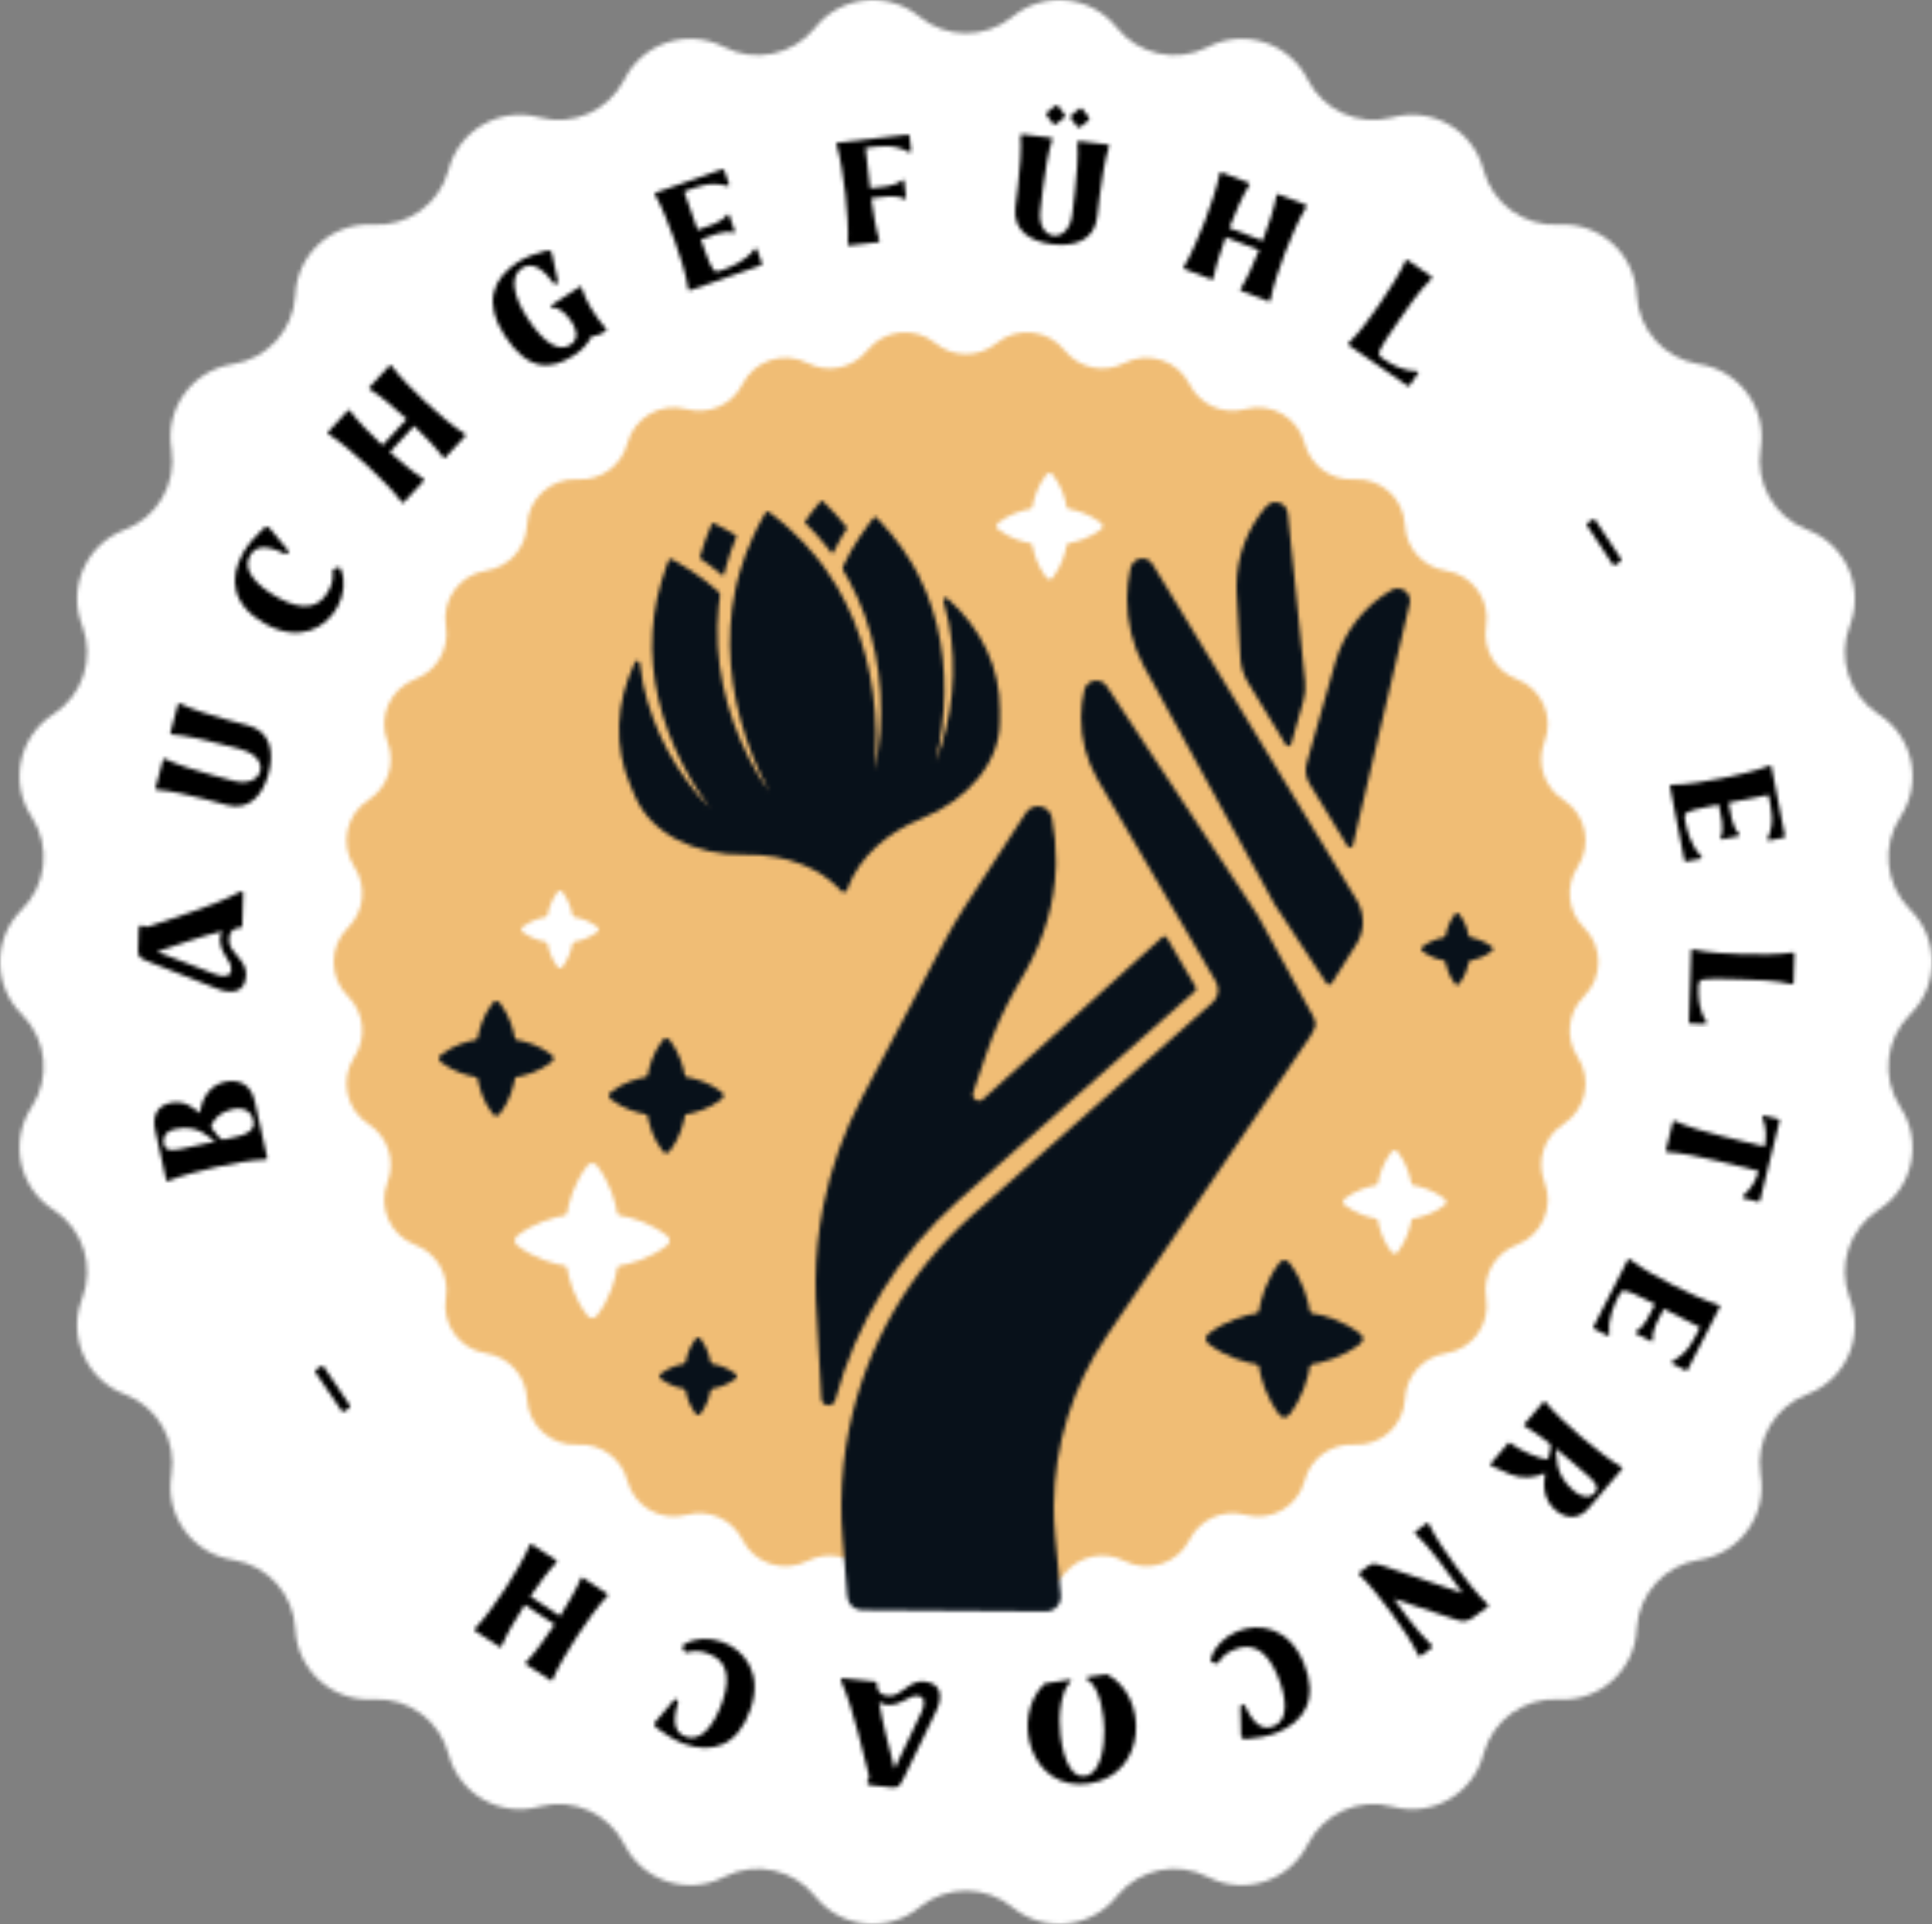 <?xml version="1.0" encoding="UTF-8"?>
<svg width="500px" height="498px" viewBox="0 0 500 498" version="1.1" xmlns="http://www.w3.org/2000/svg" xmlns:xlink="http://www.w3.org/1999/xlink">
    <rect x="0" y="0" width="500" height="498" fill="#808080" stroke="none"/>
    <title>Bauchgefuehl-Ausbildung-Logo</title>
    <defs>
        <path d="M288.814,6.899 L289.014,7.145 C294.627,14.148 304.344,16.28 312.356,12.305 L312.625,12.169 C321.955,7.357 333.392,10.999 338.248,20.268 L338.393,20.55 C342.43,28.57 351.495,32.678 360.159,30.454 L360.445,30.378 C370.569,27.614 381,33.556 383.825,43.633 L383.909,43.94 C386.216,52.72 394.382,58.659 403.437,58.143 C413.914,57.546 422.883,65.53 423.553,75.974 L423.571,76.291 C424.001,85.264 430.616,92.709 439.438,94.203 L439.723,94.249 C450.096,95.846 457.211,105.522 455.697,115.877 L455.648,116.191 C454.205,125.056 459.128,133.715 467.445,137.013 L467.718,137.118 C477.532,140.838 482.481,151.784 478.85,161.598 L478.737,161.895 C475.485,170.264 478.5,179.756 485.947,184.714 L486.197,184.877 C495.024,190.559 497.592,202.295 492.002,211.14 L491.83,211.407 C486.912,218.913 487.887,228.82 494.135,235.22 L494.353,235.439 C501.807,242.834 501.882,254.848 494.576,262.336 L494.353,262.561 C487.984,268.879 486.88,278.773 491.662,286.333 L491.83,286.593 C497.585,295.377 495.163,307.145 486.462,312.948 L486.197,313.123 C478.652,317.979 475.518,327.432 478.631,335.824 L478.737,336.104 C482.542,345.895 477.729,356.901 468.014,360.767 L467.718,360.882 C459.327,364.063 454.298,372.659 455.604,381.52 L455.648,381.809 C457.337,392.177 450.343,401.941 440.037,403.7 L439.723,403.75 C430.854,405.116 424.149,412.48 423.587,421.419 L423.571,421.708 C423.07,432.202 414.2,440.296 403.754,439.872 L403.437,439.857 C394.478,439.346 386.39,445.154 383.984,453.78 L383.909,454.06 C381.238,464.22 370.882,470.292 360.752,467.703 L360.445,467.622 C351.79,465.258 342.674,469.253 338.528,477.187 L338.393,477.45 C333.671,486.832 322.28,490.615 312.909,485.974 L312.625,485.831 C304.652,481.718 294.91,483.727 289.205,490.621 L289.014,490.855 C282.447,499.049 270.519,500.379 262.317,493.889 L262.069,493.69 C255.129,488.011 245.187,487.945 238.177,493.492 L237.931,493.69 C229.805,500.338 217.861,499.157 211.186,491.101 L210.986,490.855 C205.373,483.852 195.656,481.719 187.644,485.694 L187.375,485.831 C178.045,490.642 166.608,487.001 161.752,477.732 L161.607,477.45 C157.57,469.43 148.505,465.322 139.841,467.546 L139.555,467.622 C129.431,470.386 118.999,464.443 116.175,454.366 L116.091,454.06 C113.808,445.373 105.791,439.467 96.852,439.843 L96.563,439.857 C86.085,440.454 77.117,432.47 76.447,422.025 L76.429,421.708 C75.999,412.736 69.384,405.29 60.562,403.797 L60.277,403.75 C49.904,402.154 42.789,392.478 44.303,382.123 L44.352,381.809 C45.795,372.943 40.872,364.285 32.555,360.987 L32.282,360.882 C22.468,357.161 17.519,346.216 21.15,336.401 L21.263,336.104 C24.515,327.735 21.5,318.244 14.053,313.286 L13.803,313.123 C4.976,307.44 2.408,295.704 7.998,286.86 L8.17,286.593 C13.087,279.087 12.113,269.18 5.865,262.78 L5.647,262.561 C-1.807,255.166 -1.882,243.151 5.424,235.664 L5.647,235.439 C12.016,229.121 13.119,219.227 8.338,211.667 L8.17,211.407 C2.415,202.622 4.837,190.854 13.538,185.052 L13.803,184.877 C21.348,180.021 24.482,170.568 21.369,162.175 L21.263,161.895 C17.458,152.105 22.271,141.099 31.986,137.233 L32.282,137.118 C40.673,133.937 45.702,125.34 44.396,116.48 L44.352,116.191 C42.663,105.823 49.657,96.059 59.963,94.3 L60.277,94.249 C69.146,92.884 75.851,85.52 76.413,76.58 L76.429,76.291 C76.93,65.798 85.799,57.703 96.246,58.128 L96.563,58.143 C105.522,58.654 113.61,52.846 116.016,44.219 L116.091,43.94 C118.762,33.779 129.118,27.708 139.248,30.297 L139.555,30.378 C148.21,32.742 157.326,28.747 161.472,20.813 L161.607,20.55 C166.329,11.168 177.72,7.384 187.091,12.025 L187.375,12.169 C195.348,16.281 205.09,14.273 210.795,7.379 L210.986,7.145 C217.553,-1.049 229.481,-2.379 237.683,4.111 L237.931,4.31 C244.871,9.988 254.813,10.054 261.823,4.508 L262.069,4.31 C270.195,-2.338 282.139,-1.157 288.814,6.899 L288.814,6.899 Z" id="path-1"></path>
        <path d="M171.536,2.821 L171.536,2.821 C176.909,-1.575 184.831,-0.741 189.173,4.677 L189.173,4.677 C192.888,9.312 199.35,10.688 204.628,7.965 L204.628,7.965 C210.796,4.784 218.372,7.248 221.493,13.451 L221.493,13.451 C224.165,18.759 230.2,21.449 235.928,19.884 C242.621,18.056 249.52,22.043 251.285,28.761 L251.285,28.761 C252.796,34.508 258.141,38.396 264.068,38.057 L264.068,38.057 C270.995,37.663 276.915,42.999 277.246,49.937 L277.246,49.937 C277.531,55.872 281.951,60.787 287.819,61.691 L287.819,61.691 C294.677,62.746 299.359,69.198 298.243,76.053 L298.243,76.053 C297.287,81.918 300.59,87.646 306.143,89.75 L306.143,89.75 C312.632,92.211 315.872,99.495 313.356,105.969 C311.203,111.507 313.245,117.797 318.238,121.011 L318.238,121.011 C324.074,124.767 325.73,132.567 321.925,138.375 L321.925,138.375 C318.669,143.345 319.36,149.922 323.577,154.106 L323.577,154.106 C328.505,158.995 328.505,166.969 323.577,171.858 L323.577,171.858 C319.36,176.042 318.669,182.619 321.925,187.589 L321.925,187.589 C325.73,193.397 324.074,201.197 318.238,204.953 L318.238,204.953 C313.245,208.168 311.203,214.457 313.356,219.995 L313.356,219.995 C315.872,226.469 312.632,233.753 306.143,236.214 L306.143,236.214 C300.59,238.318 297.287,244.046 298.243,249.911 L298.243,249.911 C299.359,256.766 294.677,263.218 287.819,264.273 L287.819,264.273 C281.951,265.177 277.531,270.092 277.246,276.027 L277.246,276.027 C276.915,282.965 270.995,288.301 264.068,287.907 L264.068,287.907 C258.141,287.568 252.796,291.456 251.285,297.203 L251.285,297.203 C249.52,303.921 242.621,307.908 235.928,306.08 C230.2,304.515 224.165,307.205 221.493,312.513 L221.493,312.513 C218.372,318.716 210.796,321.18 204.628,317.999 L204.628,317.999 C199.35,315.276 192.888,316.652 189.173,321.287 L189.173,321.287 C184.831,326.705 176.909,327.539 171.536,323.143 L171.536,323.143 C166.94,319.382 160.333,319.382 155.737,323.143 L155.737,323.143 C150.364,327.539 142.442,326.705 138.1,321.287 L138.1,321.287 C134.384,316.652 127.922,315.276 122.646,317.999 L122.646,317.999 C116.477,321.18 108.901,318.716 105.779,312.513 L105.779,312.513 C103.108,307.205 97.073,304.515 91.345,306.08 L91.345,306.08 C84.651,307.908 77.753,303.921 75.988,297.203 L75.987,297.203 C74.477,291.456 69.132,287.568 63.205,287.907 L63.205,287.907 C56.278,288.301 50.358,282.965 50.026,276.027 L50.026,276.027 C49.743,270.092 45.322,265.177 39.454,264.273 L39.454,264.273 C32.596,263.218 27.914,256.766 29.03,249.911 L29.03,249.911 C29.986,244.046 26.682,238.318 21.131,236.214 L21.131,236.214 C14.642,233.753 11.402,226.469 13.918,219.995 L13.918,219.995 C16.07,214.457 14.028,208.168 9.035,204.953 L9.035,204.953 C3.199,201.197 1.543,193.397 5.348,187.589 L5.348,187.589 C8.604,182.619 7.913,176.042 3.697,171.858 L3.697,171.858 C-1.232,166.969 -1.232,158.995 3.697,154.106 L3.697,154.106 C7.913,149.922 8.604,143.345 5.348,138.375 L5.348,138.375 C1.543,132.567 3.199,124.767 9.035,121.011 L9.035,121.011 C14.028,117.797 16.07,111.507 13.918,105.969 L13.918,105.969 C11.402,99.495 14.642,92.211 21.131,89.75 L21.131,89.75 C26.682,87.646 29.986,81.918 29.03,76.053 L29.03,76.053 C27.914,69.198 32.596,62.746 39.454,61.691 L39.454,61.691 C45.322,60.787 49.743,55.872 50.026,49.937 L50.026,49.937 C50.358,42.999 56.278,37.663 63.205,38.057 L63.205,38.057 C69.132,38.396 74.477,34.508 75.987,28.761 L75.988,28.761 C77.753,22.043 84.651,18.056 91.345,19.884 L91.345,19.884 C97.073,21.449 103.108,18.759 105.779,13.451 L105.779,13.451 C108.901,7.248 116.477,4.784 122.646,7.965 L122.646,7.965 C127.922,10.688 134.384,9.312 138.1,4.677 C142.442,-0.741 150.364,-1.575 155.737,2.821 L155.737,2.821 C160.333,6.582 166.94,6.582 171.536,2.821 L171.536,2.821 Z" id="path-3"></path>
        <path d="M3.856,0.334 C3.519,-0.111 2.977,-0.111 2.64,0.334 C-0.462,4.432 0.028,9.292 0.028,9.292 C0.028,9.292 -0.462,14.153 2.64,18.251 C2.977,18.696 3.519,18.696 3.856,18.251 C6.958,14.153 6.468,9.292 6.468,9.292 C6.468,9.292 6.958,4.432 3.856,0.334 L3.856,0.334 Z" id="path-5"></path>
        <path d="M18.232,3.86 C18.676,3.522 18.676,2.98 18.232,2.643 C14.138,-0.463 9.283,0.028 9.283,0.028 C9.283,0.028 4.428,-0.463 0.334,2.643 C-0.111,2.98 -0.111,3.522 0.334,3.86 C4.428,6.965 9.283,6.474 9.283,6.474 C9.283,6.474 14.138,6.965 18.232,3.86 L18.232,3.86 Z" id="path-7"></path>
        <path d="M6.158,0.533 C5.62,-0.178 4.755,-0.178 4.217,0.533 C-0.738,7.078 0.045,14.842 0.045,14.842 C0.045,14.842 -0.738,22.604 4.217,29.15 C4.755,29.861 5.62,29.861 6.158,29.15 C11.114,22.604 10.331,14.842 10.331,14.842 C10.331,14.842 11.114,7.078 6.158,0.533 L6.158,0.533 Z" id="path-9"></path>
        <path d="M29.12,6.165 C29.83,5.626 29.83,4.76 29.12,4.222 C22.581,-0.739 14.826,0.045 14.826,0.045 C14.826,0.045 7.072,-0.739 0.533,4.222 C-0.178,4.76 -0.178,5.626 0.533,6.165 C7.072,11.125 14.826,10.342 14.826,10.342 C14.826,10.342 22.581,11.125 29.12,6.165 L29.12,6.165 Z" id="path-11"></path>
        <path d="M6.158,0.533 C5.62,-0.178 4.755,-0.178 4.217,0.533 C-0.738,7.078 0.045,14.842 0.045,14.842 C0.045,14.842 -0.738,22.604 4.217,29.15 C4.755,29.861 5.62,29.861 6.158,29.15 C11.114,22.604 10.331,14.842 10.331,14.842 C10.331,14.842 11.114,7.078 6.158,0.533 L6.158,0.533 Z" id="path-13"></path>
        <path d="M29.12,6.165 C29.83,5.626 29.83,4.76 29.12,4.222 C22.581,-0.739 14.826,0.045 14.826,0.045 C14.826,0.045 7.072,-0.739 0.533,4.222 C-0.178,4.76 -0.178,5.626 0.533,6.165 C7.072,11.125 14.826,10.342 14.826,10.342 C14.826,10.342 22.581,11.125 29.12,6.165 L29.12,6.165 Z" id="path-15"></path>
        <path d="M8.32,0.72 C7.593,-0.24 6.425,-0.24 5.698,0.72 C-0.997,9.563 0.061,20.051 0.061,20.051 C0.061,20.051 -0.997,30.539 5.698,39.381 C6.425,40.342 7.593,40.342 8.32,39.381 C15.015,30.539 13.957,20.051 13.957,20.051 C13.957,20.051 15.015,9.563 8.32,0.72 L8.32,0.72 Z" id="path-17"></path>
        <path d="M39.34,8.329 C40.299,7.601 40.299,6.431 39.34,5.704 C30.506,-0.998 20.029,0.061 20.029,0.061 C20.029,0.061 9.553,-0.998 0.72,5.704 C-0.24,6.431 -0.24,7.601 0.72,8.329 C9.553,15.031 20.029,13.971 20.029,13.971 C20.029,13.971 30.506,15.031 39.34,8.329 L39.34,8.329 Z" id="path-19"></path>
        <path d="M4.16,0.36 C3.797,-0.12 3.212,-0.12 2.849,0.36 C-0.498,4.782 0.03,10.025 0.03,10.025 C0.03,10.025 -0.498,15.269 2.849,19.691 C3.212,20.171 3.797,20.171 4.16,19.691 C7.507,15.269 6.979,10.025 6.979,10.025 C6.979,10.025 7.507,4.782 4.16,0.36 L4.16,0.36 Z" id="path-21"></path>
        <path d="M19.67,4.165 C20.149,3.801 20.149,3.216 19.67,2.852 C15.253,-0.499 10.015,0.031 10.015,0.031 C10.015,0.031 4.777,-0.499 0.36,2.852 C-0.12,3.216 -0.12,3.801 0.36,4.165 C4.777,7.516 10.015,6.986 10.015,6.986 C10.015,6.986 15.253,7.516 19.67,4.165 L19.67,4.165 Z" id="path-23"></path>
        <path d="M4.16,0.36 C3.797,-0.12 3.212,-0.12 2.849,0.36 C-0.498,4.782 0.03,10.025 0.03,10.025 C0.03,10.025 -0.498,15.269 2.849,19.691 C3.212,20.171 3.797,20.171 4.16,19.691 C7.507,15.269 6.979,10.025 6.979,10.025 C6.979,10.025 7.507,4.782 4.16,0.36 L4.16,0.36 Z" id="path-25"></path>
        <path d="M19.67,4.165 C20.149,3.801 20.149,3.216 19.67,2.852 C15.253,-0.499 10.015,0.031 10.015,0.031 C10.015,0.031 4.777,-0.499 0.36,2.852 C-0.12,3.216 -0.12,3.801 0.36,4.165 C4.777,7.515 10.015,6.986 10.015,6.986 C10.015,6.986 15.253,7.515 19.67,4.165 L19.67,4.165 Z" id="path-27"></path>
        <path d="M5.783,0.731 C6.521,-0.244 7.707,-0.244 8.445,0.731 C15.239,9.706 14.165,20.351 14.165,20.351 C14.165,20.351 15.239,30.995 8.445,39.97 C7.707,40.945 6.521,40.945 5.783,39.97 C-1.012,30.995 0.062,20.351 0.062,20.351 C0.062,20.351 -1.012,9.706 5.783,0.731 L5.783,0.731 Z" id="path-29"></path>
        <path d="M0.73,8.453 C-0.243,7.714 -0.243,6.527 0.73,5.788 C9.696,-1.013 20.329,0.062 20.329,0.062 C20.329,0.062 30.962,-1.013 39.927,5.788 C40.901,6.527 40.901,7.714 39.927,8.453 C30.962,15.255 20.329,14.18 20.329,14.18 C20.329,14.18 9.696,15.255 0.73,8.453 L0.73,8.453 Z" id="path-31"></path>
        <path d="M3.906,0.494 C4.404,-0.165 5.206,-0.165 5.703,0.494 C10.294,6.556 9.568,13.747 9.568,13.747 C9.568,13.747 10.294,20.937 5.703,26.999 C5.206,27.658 4.404,27.658 3.906,26.999 C-0.684,20.937 0.042,13.747 0.042,13.747 C0.042,13.747 -0.684,6.556 3.906,0.494 L3.906,0.494 Z" id="path-33"></path>
        <path d="M0.493,5.71 C-0.164,5.211 -0.164,4.409 0.493,3.911 C6.549,-0.684 13.732,0.042 13.732,0.042 C13.732,0.042 20.915,-0.684 26.971,3.911 C27.629,4.409 27.629,5.211 26.971,5.71 C20.915,10.305 13.732,9.578 13.732,9.578 C13.732,9.578 6.549,10.305 0.493,5.71 L0.493,5.71 Z" id="path-35"></path>
        <path d="M5.546,0.48 C5.061,-0.16 4.282,-0.16 3.798,0.48 C-0.664,6.374 0.041,13.365 0.041,13.365 C0.041,13.365 -0.664,20.356 3.798,26.25 C4.282,26.89 5.061,26.89 5.546,26.25 C10.008,20.356 9.303,13.365 9.303,13.365 C9.303,13.365 10.008,6.374 5.546,0.48 L5.546,0.48 Z" id="path-37"></path>
        <path d="M26.222,5.552 C26.861,5.067 26.861,4.287 26.222,3.802 C20.334,-0.665 13.351,0.041 13.351,0.041 C13.351,0.041 6.367,-0.665 0.48,3.802 C-0.16,4.287 -0.16,5.067 0.48,5.552 C6.367,10.019 13.351,9.312 13.351,9.312 C13.351,9.312 20.334,10.019 26.222,5.552 L26.222,5.552 Z" id="path-39"></path>
        <path d="M51.612,109.985 C51.931,110.475 52.647,110.466 52.958,109.972 L56.846,103.805 L59.436,99.707 C60.488,98.036 61.022,96.091 61.036,94.154 C61.046,92.653 60.744,91.161 60.14,89.781 C59.956,89.363 59.75,88.955 59.514,88.568 L56.612,83.796 L56.324,83.315 L50.335,73.467 L43.749,62.636 L40.064,56.566 L30.145,40.241 L24.392,30.79 L6.63,1.562 C5.859,0.285 4.416,-0.288 3.07,0.141 C1.964,0.497 1.114,1.46 0.845,2.677 C0.297,5.196 0.019,7.757 0.001,10.31 C-0.042,16.447 1.425,22.522 4.322,27.888 L26.513,68.319 L32.32,78.905 L33.245,80.579 L36.811,87.075 L38.157,89.533 L38.178,89.564 L42.051,95.427 L44.924,99.803 C44.924,99.803 49.791,107.191 51.612,109.985 L51.612,109.985 Z" id="path-41"></path>
        <path d="M5.339,240.617 L52.964,240.952 C55.227,240.968 57.008,239.022 56.795,236.767 L55.362,221.567 C55.109,218.897 54.993,216.228 55.012,213.561 C55.121,197.963 59.84,182.678 68.674,169.683 L121.474,91.944 C121.916,91.29 122.268,90.599 122.528,89.883 C122.845,89.011 122.714,88.038 122.268,87.225 L121.106,85.105 L120.448,83.903 L118.557,80.451 L113.418,71.099 L110.92,66.538 L108.752,62.594 L107.683,60.649 L107.662,60.617 L106.972,59.581 L106.972,59.57 L105.036,56.618 L101.277,50.912 L68.668,1.437 C67.895,0.264 66.452,-0.267 65.107,0.13 C64.011,0.456 63.162,1.346 62.894,2.469 C62.347,4.789 62.07,7.153 62.054,9.508 C62.014,15.156 63.484,20.762 66.385,25.71 L85.053,57.624 L87.738,62.207 L96.893,77.86 C97.304,78.571 97.507,79.344 97.501,80.115 C97.493,81.334 96.974,82.539 96.011,83.387 L33.961,138.314 C17.443,152.932 6.387,172.382 2.055,193.505 C1.43,196.543 0.951,199.614 0.606,202.716 C0.228,206.132 0.027,209.579 0.003,213.039 C-0.018,215.978 0.086,218.937 0.326,221.888 L1.556,237.101 C1.716,239.077 3.358,240.603 5.339,240.617 L5.339,240.617 Z" id="path-43"></path>
        <path d="M14.15,62.599 L17.302,51.48 C17.765,49.844 17.914,48.135 17.741,46.444 L13.279,2.871 C13.118,1.224 11.697,-0.071 9.962,0.003 C9.04,0.042 8.185,0.52 7.587,1.223 C5.181,4.053 3.299,7.247 2.024,10.66 C0.719,14.121 0.027,17.804 0.001,21.555 C-0.004,22.149 0.013,22.733 0.04,23.327 L1.008,40.409 C1.133,42.608 1.796,44.743 2.939,46.626 L12.757,62.788 C13.105,63.361 13.967,63.244 14.15,62.599 L14.15,62.599 Z" id="path-45"></path>
        <path d="M10.806,66.708 C11.162,67.295 12.05,67.154 12.207,66.486 L26.897,3.925 C26.951,3.697 26.983,3.457 26.986,3.217 C26.994,2.092 26.397,1.025 25.402,0.434 C24.407,-0.146 23.178,-0.143 22.185,0.433 C18.674,2.461 15.615,5.138 13.158,8.279 C10.7,11.429 8.843,15.032 7.702,18.931 L5.375,27.137 L1.532,40.687 L0.257,45.184 C-0.257,46.998 0.007,48.945 0.986,50.556 L2.857,53.638 L9.155,63.989 L10.806,66.708 Z" id="path-47"></path>
        <path d="M1.503,153.341 C1.619,155.432 4.564,155.727 5.108,153.705 C10.452,133.848 21.515,115.75 37.176,101.892 L98.26,47.828 C98.535,47.586 98.6,47.182 98.415,46.866 L90.929,34.067 C90.683,33.647 90.115,33.559 89.753,33.886 L43.344,75.833 C42.254,76.825 40.668,75.929 40.677,74.668 C40.678,74.45 40.732,74.231 40.827,74.002 L44.168,64.19 C46.161,58.334 48.704,52.68 51.763,47.305 L54.424,42.628 C59.082,34.442 61.858,25.272 62.169,15.857 C62.186,15.348 62.196,14.838 62.2,14.33 C62.226,10.547 61.888,6.762 61.175,3.006 C60.935,1.701 60.005,0.632 58.749,0.196 C57.15,-0.346 55.376,0.266 54.461,1.677 L38.487,26.24 C36.803,28.843 35.233,31.51 33.778,34.241 L11.93,75.571 C7.31,84.312 3.976,93.678 2.024,103.375 C0.729,109.827 0.048,116.387 0.002,122.951 C-0.009,124.494 0.022,126.026 0.074,127.557 L1.503,153.341 Z" id="path-49"></path>
        <path d="M10.847,6.866 C10.927,6.968 10.934,7.109 10.864,7.217 C10.602,7.618 9.977,8.584 9.673,9.115 L8.535,11.149 C8.139,11.816 7.811,12.521 7.472,13.218 C7.454,13.255 7.436,13.292 7.418,13.329 C7.296,13.581 6.95,13.614 6.781,13.389 L5.687,11.927 C3.967,9.745 2.1,7.682 0.113,5.739 C-0.018,5.611 -0.038,5.408 0.068,5.258 C1.282,3.536 2.62,1.825 4.094,0.13 C4.234,-0.032 4.485,-0.044 4.642,0.103 C6.973,2.302 9.028,4.565 10.847,6.866 L10.847,6.866 Z" id="path-51"></path>
        <path d="M9.286,3.18 C9.443,3.277 9.503,3.473 9.432,3.643 C8.365,6.204 7.452,8.835 6.722,11.519 L6.286,13.289 C6.219,13.56 5.89,13.663 5.679,13.48 C3.927,11.962 2.083,10.552 0.165,9.249 C0.032,9.159 -0.029,8.996 0.013,8.841 C0.786,6.024 1.787,3.148 3.066,0.227 C3.152,0.031 3.387,-0.056 3.578,0.038 C5.597,1.02 7.498,2.071 9.286,3.18 L9.286,3.18 Z" id="path-53"></path>
        <path d="M98.58,51.468 L98.556,54.638 C98.521,59.71 96.505,64.702 92.965,69.04 C89.428,73.375 84.366,77.061 78.25,79.523 C69.14,83.188 62.249,89.627 59.386,97.022 C59.308,97.225 59.207,97.52 59.104,97.837 C58.868,98.562 57.932,98.754 57.43,98.182 C57.166,97.88 56.909,97.594 56.725,97.408 C54.244,94.896 51.108,92.873 47.524,91.42 C43.115,89.636 38.027,88.717 32.654,88.825 C19.47,89.086 8.265,83.193 4.238,73.881 L2.978,70.973 C-1.367,60.92 -0.938,49.657 4.137,39.038 C4.421,38.445 5.295,38.592 5.37,39.244 C5.587,41.131 5.889,43.005 6.277,44.859 C7.589,50.888 9.78,56.677 12.688,62.034 C14.16,64.702 15.774,67.287 17.569,69.73 C19.358,72.174 21.292,74.517 23.463,76.608 C22.54,75.419 21.673,74.192 20.855,72.937 C20.026,71.692 19.235,70.421 18.493,69.124 C17,66.538 15.622,63.895 14.443,61.17 C12.057,55.737 10.311,50.058 9.357,44.278 C8.9,41.382 8.646,38.469 8.568,35.554 C8.56,32.638 8.7,29.729 9.089,26.848 C9.528,23.976 10.049,21.108 10.913,18.33 C11.278,16.923 11.789,15.556 12.262,14.181 C12.395,13.757 12.674,13.065 12.872,12.591 C12.989,12.31 13.32,12.188 13.591,12.327 C14.047,12.56 14.706,12.904 15.083,13.14 C16.335,13.879 17.608,14.589 18.798,15.422 C21.256,16.976 23.508,18.821 25.705,20.72 L25.718,20.732 C26.037,21.03 26.188,21.464 26.128,21.897 C26.005,22.794 25.901,23.692 25.781,24.589 C25.458,27.996 25.385,31.414 25.562,34.818 C25.958,41.62 27.404,48.308 29.637,54.664 C30.787,57.832 32.106,60.932 33.644,63.912 C35.18,66.893 36.888,69.788 38.894,72.453 C38.071,71.005 37.321,69.519 36.622,68.017 C35.916,66.516 35.255,64.995 34.649,63.456 C33.43,60.38 32.353,57.255 31.503,54.077 C30.628,50.907 29.942,47.691 29.482,44.45 C29.02,41.213 28.734,37.96 28.692,34.708 C28.671,31.456 28.871,28.213 29.271,25 C29.539,23.405 29.747,21.798 30.119,20.226 L30.371,19.038 L30.498,18.446 L30.658,17.863 L31.29,15.526 C32.248,12.444 33.3,9.383 34.714,6.475 C35.346,4.989 36.136,3.576 36.889,2.143 C37.123,1.669 37.645,0.796 37.975,0.252 C38.135,-0.009 38.48,-0.08 38.729,0.098 C39.246,0.47 40.067,1.068 40.468,1.413 L42.349,2.943 C42.991,3.436 43.556,4.013 44.163,4.544 C46.6,6.666 48.765,9.074 50.851,11.532 L52.35,13.435 L52.725,13.911 L53.073,14.407 L53.767,15.399 C54.723,16.703 55.546,18.096 56.417,19.462 C58.038,22.262 59.497,25.164 60.745,28.169 C61.981,31.177 62.983,34.284 63.83,37.443 C64.67,40.606 65.293,43.834 65.73,47.093 C66.191,50.355 66.417,53.65 66.498,56.958 C66.546,58.611 66.528,60.27 66.462,61.929 C66.411,63.588 66.301,65.246 66.105,66.9 C66.91,63.663 67.35,60.33 67.598,56.985 C67.846,53.641 67.848,50.271 67.664,46.906 C67.237,40.181 65.951,33.464 63.658,27.046 C62.488,23.847 61.087,20.727 59.458,17.722 C58.999,16.945 58.554,16.161 58.091,15.387 C57.863,15.005 57.835,14.538 58.023,14.136 L58.026,14.129 C59.298,11.519 60.653,8.939 62.308,6.545 C63.073,5.31 63.971,4.163 64.834,2.99 C65.108,2.6 65.632,1.963 65.961,1.572 C66.117,1.385 66.399,1.371 66.573,1.541 C66.939,1.899 67.525,2.48 67.837,2.842 C68.809,3.922 69.814,4.979 70.699,6.129 C72.584,8.35 74.181,10.785 75.707,13.253 L76.785,15.149 L77.054,15.624 L77.296,16.111 L77.783,17.09 C78.459,18.377 79.001,19.729 79.595,21.063 C80.662,23.773 81.567,26.557 82.278,29.397 C83.661,35.093 84.275,41.003 84.199,46.939 C84.179,49.908 83.947,52.879 83.585,55.844 C83.406,57.329 83.175,58.808 82.898,60.279 C82.633,61.755 82.318,63.223 81.931,64.68 C83.11,61.901 83.975,58.991 84.665,56.041 C85.358,53.086 85.834,50.079 86.143,47.048 C86.726,40.978 86.477,34.79 85.328,28.731 C84.958,26.868 84.504,25.022 83.967,23.197 C83.781,22.567 84.529,22.09 85.021,22.524 C93.849,30.31 98.65,40.511 98.58,51.468 L98.58,51.468 Z" id="path-55"></path>
        <path d="M25.676,10.323 C25.118,7.784 23.223,6.635 20.054,7.335 C17.106,7.983 15.139,10.061 14.643,11.893 C16.044,13.815 17.129,15.376 18.09,15.125 L21.298,14.418 C25.363,13.524 25.988,11.742 25.676,10.323 L25.676,10.323 Z M6.79,17.615 L15.815,15.628 C14.288,14.906 11.646,11.065 5.38,12.446 C2.806,13.013 2.099,14.773 2.419,16.229 C2.698,17.499 3.471,18.347 6.79,17.615 L6.79,17.615 Z M26.005,5.24 C27.08,10.131 28.155,15.023 29.231,19.913 C29.297,20.212 29.126,20.326 28.812,20.318 C24.844,20.41 19.905,21.419 15.988,22.282 C12.072,23.145 6.602,24.585 3.637,25.864 C3.393,25.995 3.153,25.97 3.087,25.672 L0.223,12.642 C-0.614,8.834 0.956,6.375 4.09,5.684 C7.296,4.978 9.721,6.401 11.705,8.313 C12.28,4.702 14.225,1.103 18.254,0.215 C22.132,-0.639 25.086,1.059 26.005,5.24 L26.005,5.24 Z" id="path-57"></path>
        <path d="M24.108,20.255 C24.181,17.618 21.569,16.743 21.222,12.718 C21.133,11.836 21.346,11.001 21.787,10.286 C19.056,10.936 15.974,11.884 13.506,12.695 L4.908,15.592 L20.025,21.441 C22.22,22.23 24.058,22.089 24.108,20.255 L24.108,20.255 Z M27.969,21.548 C27.832,26.477 23.854,26.672 19.929,24.957 L2.735,18.171 C-0.521,17.087 0.006,16.03 0.069,13.738 L0.173,9.954 C0.197,9.114 0.393,8.928 0.626,8.82 C1.4,8.421 1.254,9.564 2.835,9.034 L13.94,5.288 L13.71,5.358 C17.72,4.016 23.204,1.874 26.424,0.089 C26.733,-0.056 27.229,-0.042 27.221,0.265 L26.98,8.937 C26.966,9.473 26.55,9.347 26.243,9.377 C24.327,9.591 23.61,10.642 23.56,12.477 C23.462,15.991 28.082,17.459 27.969,21.548 L27.969,21.548 Z" id="path-59"></path>
        <path d="M29.289,18.206 C27.733,24.001 24.126,27.858 18.521,26.349 L13.064,24.881 C9.23,23.849 3.639,22.582 0.41,22.386 C0.106,22.342 -0.06,22.22 0.02,21.924 L1.983,14.615 C2.073,14.283 2.277,14.259 2.552,14.413 C5.443,15.864 10.916,17.574 14.75,18.607 L20.208,20.075 C24.078,21.117 26.579,19.613 27.113,17.62 C27.658,15.589 26.24,13.071 22.369,12.028 L16.911,10.559 C13.077,9.527 7.486,8.26 4.258,8.064 C3.952,8.021 3.788,7.898 3.867,7.601 L5.83,0.294 C5.919,-0.038 6.123,-0.063 6.399,0.091 C9.291,1.541 14.762,3.252 18.597,4.285 L24.054,5.754 C29.658,7.261 30.845,12.41 29.289,18.206 L29.289,18.206 Z" id="path-61"></path>
        <path d="M26.516,20.799 C23.525,26.22 16.72,30.01 7.964,25.166 C-0.792,20.323 -1.686,13.408 2.18,6.638 C3.397,4.516 5.582,2.057 7.304,0.52 C8.014,-0.136 8.563,-0.181 9.051,0.438 L13.643,5.949 C13.87,6.249 13.908,6.574 13.797,6.776 C13.649,7.043 13.285,7.148 12.867,6.96 C7.09,4.07 4.979,5.522 3.852,7.564 C1.898,11.024 5.319,15.1 11.201,18.353 C17.518,21.848 21.821,21.084 24.211,16.597 C25.023,15.126 25.532,13.573 25.305,11.613 C25.244,11.013 25.485,10.971 25.833,10.814 L26.474,10.6 C27.237,10.325 27.258,10.684 27.492,11.208 C28.674,14.045 28.215,17.721 26.516,20.799 L26.516,20.799 Z" id="path-63"></path>
        <path d="M24.902,29.921 L19.736,35.499 C19.529,35.724 19.336,35.649 19.164,35.385 C17.255,32.78 13.211,28.712 10.299,26.011 C7.359,23.281 3.032,19.577 0.264,17.842 C0.016,17.717 -0.1,17.505 0.107,17.281 L5.274,11.704 C5.482,11.479 5.702,11.579 5.846,11.817 C7.642,14.318 11.295,18.021 14.206,20.724 L20.488,13.94 C17.577,11.237 13.614,7.871 10.986,6.266 C10.738,6.141 10.622,5.929 10.856,5.677 L15.995,0.127 C16.204,-0.097 16.423,0.003 16.594,0.212 C18.504,2.872 22.52,6.912 25.46,9.641 C28.372,12.344 32.727,16.074 35.493,17.755 C35.743,17.934 35.831,18.12 35.624,18.345 L30.483,23.894 C30.249,24.147 30.057,24.072 29.885,23.808 C28.261,21.571 25.11,18.282 22.393,15.708 L16.11,22.492 C18.906,24.982 22.394,27.906 24.745,29.358 C25.021,29.511 25.109,29.696 24.902,29.921 L24.902,29.921 Z" id="path-65"></path>
        <path d="M21.081,27.106 C14.903,31.13 9.034,31.212 3.036,21.984 C-2.422,13.589 -0.063,7.264 6.467,3.01 C8.484,1.697 11.408,0.658 13.766,0.08 C14.669,-0.142 15.143,0.096 15.314,0.85 L16.814,7.855 C16.874,8.227 16.754,8.532 16.563,8.658 C16.306,8.825 15.936,8.746 15.654,8.382 C10.722,1.425 7.624,4.72 7.508,4.612 C4.275,6.719 5.329,11.915 8.996,17.554 C13.369,24.283 17.256,26.267 20.073,24.433 C22.954,22.557 20.955,19.342 20.476,18.605 C19.048,16.48 17.5,14.798 15.403,14.795 C14.99,14.791 14.824,14.396 15.176,14.167 L22.442,9.434 C22.731,9.246 22.878,9.333 22.96,9.599 C24.127,13.216 26.406,16.932 29.355,20.348 C29.47,20.456 29.639,20.574 29.286,20.803 L28.55,21.283 C27.621,21.888 26.591,22.194 25.594,22.205 C24.642,24.103 23.033,25.834 21.081,27.106 L21.081,27.106 Z" id="path-67"></path>
        <path d="M27.492,24.896 L9.121,31.368 C8.833,31.47 8.697,31.315 8.668,31.002 C8.096,27.07 6.493,22.284 5.163,18.497 C3.831,14.712 1.739,9.45 0.11,6.66 C-0.051,6.434 -0.055,6.192 0.233,6.09 L17.451,0.023 C17.667,-0.053 17.911,0.064 17.988,0.28 L19.23,3.815 C19.382,4.247 19.096,4.47 18.683,4.331 C14.375,3.133 11.39,4.429 7.62,5.798 L11.107,15.714 C13.591,14.838 17.164,13.944 18.687,11.827 C18.876,11.557 19.166,11.578 19.268,11.866 L20.738,16.049 C20.84,16.337 20.624,16.534 20.309,16.442 C17.798,15.748 14.454,17.291 11.968,18.167 L12.908,20.835 C15.098,26.952 15.422,26.839 17.296,26.178 C19.312,25.467 23.466,23.923 25.721,20.778 C26.005,20.435 26.354,20.393 26.506,20.826 L27.749,24.359 C27.824,24.575 27.708,24.819 27.492,24.896 L27.492,24.896 Z" id="path-69"></path>
        <path d="M10.87,27.835 L3.321,28.693 C3.017,28.728 2.92,28.546 2.961,28.234 C3.21,25.013 2.791,19.289 2.342,15.34 C1.89,11.352 1.02,5.719 0.051,2.598 C-0.056,2.34 -0.005,2.104 0.299,2.069 L18.472,0.003 C18.698,-0.023 18.91,0.145 18.936,0.373 L19.359,4.095 C19.41,4.55 19.082,4.702 18.71,4.477 C14.741,2.35 11.543,2.945 7.563,3.436 L8.749,13.881 C11.366,13.582 15.047,13.51 17.041,11.783 C17.248,11.566 17.526,11.65 17.56,11.954 L18.061,16.361 C18.096,16.664 17.843,16.808 17.593,16.644 C15.263,15.409 11.659,16.165 9.042,16.463 C9.544,20.215 10.28,24.67 11.118,27.306 C11.228,27.601 11.174,27.8 10.87,27.835 L10.87,27.835 Z" id="path-71"></path>
        <path d="M16.083,5.509 C15.515,4.786 14.99,4.029 14.419,3.345 C14.251,3.133 14.297,2.753 14.509,2.586 C15.232,2.018 15.915,1.446 16.638,0.877 C16.892,0.678 17.233,0.718 17.434,0.974 C18,1.696 18.53,2.414 19.097,3.136 C19.265,3.35 19.219,3.729 19.006,3.896 C18.289,4.425 17.601,5.036 16.879,5.604 C16.623,5.803 16.282,5.764 16.083,5.509 L16.083,5.509 Z M9.826,4.757 C9.26,4.035 8.735,3.278 8.163,2.594 C8.034,2.386 8.079,2.006 8.253,1.835 C8.976,1.266 9.66,0.694 10.381,0.127 C10.636,-0.074 10.979,-0.033 11.178,0.223 C11.745,0.945 12.274,1.663 12.842,2.385 C13.008,2.598 12.963,2.978 12.751,3.145 C12.032,3.675 11.344,4.285 10.622,4.853 C10.369,5.053 10.027,5.012 9.826,4.757 L9.826,4.757 Z M9.665,35.963 C3.711,35.248 -0.619,32.226 0.072,26.456 L0.745,20.838 C1.219,16.891 1.673,11.17 1.407,7.943 C1.405,7.635 1.504,7.454 1.808,7.49 L9.314,8.392 C9.655,8.433 9.709,8.632 9.597,8.926 C8.574,11.999 7.665,17.665 7.192,21.612 L6.519,27.23 C6.041,31.215 7.885,33.478 9.933,33.723 C12.018,33.974 14.306,32.207 14.784,28.222 L15.456,22.605 C15.931,18.658 16.385,12.936 16.117,9.709 C16.116,9.401 16.215,9.22 16.519,9.257 L24.025,10.158 C24.367,10.199 24.42,10.398 24.306,10.693 C23.286,13.765 22.375,19.431 21.903,23.379 L21.23,28.996 C20.537,34.765 15.616,36.677 9.665,35.963 L9.665,35.963 Z" id="path-73"></path>
        <path d="M7.322,27.771 L0.23,25.041 C-0.054,24.931 -0.057,24.724 0.124,24.466 C1.831,21.725 4.101,16.456 5.527,12.747 C6.966,9 8.795,3.602 9.376,0.386 C9.4,0.109 9.554,-0.078 9.839,0.032 L16.931,2.763 C17.216,2.872 17.205,3.114 17.038,3.337 C15.384,5.935 13.307,10.705 11.881,14.415 L20.505,17.736 C21.931,14.026 23.582,9.091 24.094,6.053 C24.118,5.776 24.272,5.589 24.593,5.713 L31.649,8.43 C31.935,8.54 31.923,8.781 31.791,9.017 C30.034,11.78 27.778,17.014 26.339,20.759 C24.913,24.47 23.071,29.903 22.539,33.098 C22.466,33.396 22.326,33.547 22.04,33.438 L14.985,30.721 C14.664,30.598 14.661,30.391 14.841,30.134 C16.314,27.793 18.194,23.644 19.573,20.162 L10.949,16.841 C9.677,20.365 8.26,24.692 7.785,27.417 C7.746,27.73 7.608,27.88 7.322,27.771 L7.322,27.771 Z" id="path-75"></path>
        <path d="M15.401,32.656 L0.169,22.115 C-0.083,21.941 -0.037,21.74 0.199,21.533 C3.042,18.761 5.992,14.623 8.251,11.352 C10.53,8.051 13.555,3.268 14.855,0.311 C14.944,0.047 15.137,-0.098 15.388,0.076 L21.575,4.357 C21.857,4.553 21.79,4.785 21.576,4.961 C18.379,8.046 15.792,11.925 13.296,15.54 C7.217,24.344 7.247,24.366 9.164,25.691 C11.205,27.103 14.153,28.818 17.689,28.804 C18.103,28.811 18.342,29.069 18.081,29.447 L15.954,32.527 C15.823,32.717 15.59,32.786 15.401,32.656 L15.401,32.656 Z" id="path-77"></path>
        <path d="M6.742,11.741 L0.082,1.622 C-0.065,1.399 -0.01,1.134 0.212,0.986 L1.583,0.082 C1.807,-0.065 2.072,-0.01 2.219,0.212 L8.91,10.312 C9.036,10.502 8.971,10.82 8.778,10.946 L7.376,11.872 C7.185,11.998 6.867,11.932 6.742,11.741 L6.742,11.741 Z" id="path-79"></path>
        <path d="M3.733,24.53 L0.011,5.396 C-0.047,5.096 0.125,4.984 0.44,5.002 C4.408,5.007 9.37,4.117 13.305,3.349 C17.241,2.583 22.743,1.276 25.737,0.07 C25.983,-0.056 26.224,-0.025 26.282,0.275 L29.771,18.207 C29.815,18.433 29.664,18.657 29.439,18.7 L25.767,19.416 C25.317,19.504 25.138,19.188 25.335,18.799 C27.145,14.709 26.3,11.563 25.496,7.632 L15.19,9.64 C15.694,12.229 16.057,15.897 17.927,17.713 C18.166,17.939 18.105,18.223 17.805,18.282 L13.457,19.129 C13.158,19.188 12.993,18.947 13.13,18.648 C14.183,16.262 13.145,12.726 12.642,10.137 L9.868,10.678 C3.505,11.957 3.571,12.295 3.95,14.246 C4.359,16.347 5.28,20.684 8.06,23.375 C8.358,23.706 8.348,24.058 7.899,24.146 L4.226,24.862 C4.001,24.906 3.778,24.755 3.733,24.53 L3.733,24.53 Z" id="path-81"></path>
        <path d="M0,18.851 L0.59,0.325 C0.6,0.018 0.793,-0.052 1.095,0.034 C4.964,0.922 10.037,1.161 14.005,1.286 C18.011,1.414 23.667,1.366 26.853,0.855 C27.123,0.788 27.349,0.872 27.339,1.177 L27.1,8.702 C27.089,9.047 26.857,9.116 26.593,9.031 C22.271,8.013 17.612,7.941 13.226,7.802 C2.54,7.46 2.539,7.499 2.464,9.83 C2.386,12.312 2.545,15.72 4.475,18.687 C4.692,19.039 4.605,19.38 4.146,19.365 L0.408,19.246 C0.179,19.239 -0.008,19.08 0,18.851 L0,18.851 Z" id="path-83"></path>
        <path d="M0.017,9.013 L1.824,1.665 C1.906,1.331 2.109,1.302 2.388,1.449 C5.309,2.839 10.816,4.432 14.671,5.382 L25.571,8.068 C26.036,5.703 26.091,3.394 25.044,0.617 C24.867,0.219 25.06,-0.087 25.505,0.022 L29.138,0.917 C29.361,0.972 29.5,1.204 29.446,1.426 L24.381,22.024 C24.326,22.247 24.095,22.386 23.872,22.331 L20.24,21.437 C19.794,21.326 19.765,20.965 20.106,20.695 C22.322,18.722 23.333,16.688 24.021,14.377 L13.12,11.691 C9.265,10.742 3.648,9.593 0.417,9.465 C0.11,9.429 -0.056,9.31 0.017,9.013 L0.017,9.013 Z" id="path-85"></path>
        <path d="M0.045,17.551 L8.93,0.202 C9.069,-0.07 9.273,-0.05 9.511,0.157 C12.629,2.616 17.079,4.986 20.647,6.817 C24.214,8.649 29.349,11.024 32.448,11.929 C32.721,11.982 32.89,12.154 32.749,12.427 L24.424,28.687 C24.319,28.891 24.062,28.974 23.858,28.869 L20.527,27.16 C20.12,26.951 20.175,26.593 20.569,26.408 C24.518,24.311 25.795,21.316 27.591,17.726 L18.245,12.93 C17.044,15.278 15.066,18.386 15.416,20.971 C15.464,21.297 15.239,21.483 14.966,21.343 L11.026,19.32 C10.754,19.181 10.774,18.889 11.066,18.738 C13.367,17.515 14.733,14.091 15.936,11.746 L13.421,10.455 C7.626,7.523 7.47,7.83 6.564,9.599 C5.588,11.504 3.636,15.484 4.16,19.319 C4.19,19.764 3.966,20.035 3.557,19.826 L0.227,18.117 C0.024,18.012 -0.059,17.755 0.045,17.551 L0.045,17.551 Z" id="path-87"></path>
        <path d="M17.032,12.243 C17.384,13.95 16.405,18.69 21.515,23.058 C24.043,25.216 26.104,24.917 27.071,23.783 C27.913,22.795 28.093,21.642 25.509,19.434 C22.72,17.053 19.924,14.561 17.032,12.243 L17.032,12.243 Z M8.87,5.921 C10.505,4.002 12.14,2.084 13.803,0.136 C14,-0.097 14.224,-0.007 14.378,0.225 C18.019,4.845 28.853,14.099 33.981,16.975 C34.263,17.114 34.359,17.297 34.16,17.529 L25.51,27.675 C22.982,30.641 19.669,30.524 16.909,28.166 C13.802,25.512 13.704,21.859 14.254,18.563 C11.889,19.807 8.262,20.175 5.294,18.946 C3.81,18.332 1.944,17.341 0.324,16.709 C0.042,16.57 -0.128,16.475 0.12,16.184 C1.482,14.585 3.127,12.774 4.409,11.155 C4.949,10.461 5.015,10.618 5.622,11.086 C7.549,12.532 12.989,15.221 15.05,14.921 C15.482,13.179 15.83,11.768 15.527,11.006 C13.22,9.237 10.806,7.476 9.049,6.477 C8.767,6.336 8.671,6.154 8.87,5.921 L8.87,5.921 Z" id="path-89"></path>
        <path d="M14.676,2.254 L17.634,0.088 C17.88,-0.092 18.056,0.016 18.173,0.309 C19.857,3.907 22.793,8.054 25.137,11.262 C27.505,14.501 31.027,18.931 33.39,21.131 C33.609,21.302 33.661,21.502 33.467,21.689 L29.615,24.511 C28.105,25.616 26.975,25.687 25.134,25.046 L9.107,19.687 L12.669,24.561 C14.737,27.261 17.139,30.096 18.907,31.737 C19.127,31.908 19.2,32.139 18.953,32.318 L15.964,34.508 C15.718,34.689 15.521,34.548 15.425,34.287 C13.742,30.69 10.805,26.542 8.46,23.334 C6.094,20.095 2.573,15.664 0.208,13.465 C-0.034,13.264 -0.085,13.064 0.162,12.883 L2.75,10.988 C3.583,10.378 4.717,10.636 5.942,11.019 L26.903,18.209 C24.919,15.495 22.975,12.704 20.93,10.035 C18.891,7.312 16.459,4.5 14.691,2.858 C14.449,2.657 14.399,2.458 14.676,2.254 L14.676,2.254 Z" id="path-91"></path>
        <path d="M6.865,1.043 C12.577,-1.334 20.261,-0.061 24.103,9.187 C27.944,18.434 24.345,24.404 17.108,27.293 C14.836,28.197 11.596,28.759 9.293,28.89 C8.329,28.96 7.872,28.654 7.874,27.866 L7.707,20.691 C7.716,20.314 7.889,20.035 8.101,19.946 C8.383,19.83 8.732,19.974 8.944,20.383 C11.668,26.245 14.224,26.423 16.375,25.529 C20.057,24.037 19.914,18.714 17.333,12.502 C14.56,5.831 10.717,3.746 6.057,5.769 C4.505,6.415 3.142,7.313 2.102,8.99 C1.774,9.498 1.561,9.38 1.19,9.285 L0.556,9.052 C-0.213,8.794 -0.005,8.5 0.137,7.944 C0.976,4.986 3.622,2.395 6.865,1.043 L6.865,1.043 Z" id="path-93"></path>
        <path d="M9.017,1.698 C9.545,1.619 10.074,1.539 10.602,1.458 C11.811,1.276 11.162,1.838 10.547,2.627 C8.825,4.781 8.288,9.154 8.272,11.863 C8.199,15.469 9.334,27.088 14.901,26.363 C19.232,25.631 19.871,17.84 19.823,14.446 C19.783,10.857 18.935,4.722 16.332,2.061 C15.69,1.385 14.038,0.939 16.039,0.637 C17.512,0.415 19.029,0.223 20.501,0 C31.34,5.551 31.142,25.995 15.964,28.289 C0.635,30.607 -4.566,10.982 4.378,2.439 C4.906,2.358 5.392,2.246 5.92,2.166 L9.017,1.698 Z" id="path-95"></path>
        <path d="M19.972,4.614 C17.352,4.343 16.284,6.883 12.247,6.927 C11.362,6.951 10.546,6.674 9.867,6.181 C10.312,8.955 11.023,12.103 11.644,14.628 L13.883,23.429 L20.848,8.778 C21.797,6.648 21.796,4.803 19.972,4.614 L19.972,4.614 Z M21.55,0.858 C26.451,1.365 26.346,5.351 24.342,9.14 L16.288,25.792 C14.962,28.96 13.95,28.356 11.669,28.12 L7.91,27.73 C7.074,27.643 6.904,27.434 6.814,27.194 C6.474,26.39 7.602,26.622 7.194,25.004 L4.298,13.636 L4.351,13.873 C3.316,9.769 1.596,4.134 0.06,0.784 C-0.06,0.464 -0.009,-0.029 0.294,0.001 L8.916,0.895 C9.448,0.95 9.292,1.355 9.298,1.664 C9.368,3.592 10.36,4.387 12.183,4.576 C15.678,4.938 17.487,0.437 21.55,0.858 L21.55,0.858 Z" id="path-97"></path>
        <path d="M17.418,0.746 C23.259,2.784 28.14,8.858 24.846,18.314 C21.554,27.771 14.896,29.82 7.58,27.144 C5.285,26.304 2.496,24.56 0.692,23.122 C-0.073,22.532 -0.212,21.998 0.316,21.412 L4.967,15.952 C5.224,15.678 5.539,15.586 5.755,15.661 C6.045,15.761 6.208,16.102 6.094,16.548 C4.222,22.735 6.008,24.572 8.208,25.34 C11.945,26.684 15.382,22.621 17.593,16.269 C19.969,9.448 18.491,5.33 13.671,3.729 C12.084,3.176 10.47,2.936 8.578,3.49 C7.997,3.652 7.916,3.421 7.702,3.104 L7.385,2.508 C6.983,1.801 7.335,1.719 7.809,1.401 C10.404,-0.245 14.101,-0.411 17.418,0.746 L17.418,0.746 Z" id="path-99"></path>
        <path d="M28.036,8.732 L34.393,12.902 C34.648,13.07 34.607,13.272 34.376,13.486 C32.127,15.803 28.795,20.475 26.618,23.799 C24.421,27.157 21.492,32.048 20.246,35.068 C20.162,35.334 19.974,35.483 19.718,35.316 L13.362,31.146 C13.106,30.978 13.168,30.744 13.379,30.563 C15.543,28.372 18.582,24.15 20.759,20.823 L13.029,15.753 C10.852,19.077 8.197,23.552 7.055,26.414 C6.972,26.679 6.782,26.828 6.494,26.64 L0.171,22.491 C-0.085,22.323 -0.023,22.09 0.155,21.887 C2.456,19.557 5.768,14.919 7.965,11.562 C10.143,8.236 13.09,3.314 14.285,0.305 C14.421,0.027 14.59,-0.09 14.844,0.077 L21.168,4.227 C21.456,4.415 21.416,4.617 21.184,4.831 C19.25,6.807 16.536,10.465 14.453,13.578 L22.182,18.65 C24.169,15.475 26.469,11.543 27.508,8.98 C27.612,8.682 27.78,8.564 28.036,8.732 L28.036,8.732 Z" id="path-101"></path>
        <path d="M2.219,0.191 L8.991,10.236 C9.141,10.457 9.089,10.722 8.868,10.872 L7.507,11.792 C7.284,11.941 7.02,11.89 6.87,11.668 L0.067,1.645 C-0.06,1.455 0.001,1.136 0.191,1.008 L1.584,0.068 C1.773,-0.061 2.091,0.001 2.219,0.191 L2.219,0.191 Z" id="path-103"></path>
    </defs>
    <g id="Zertifikat" stroke="none" stroke-width="1" fill="none" fill-rule="evenodd">
        <g id="Bauchgefuehl-Ausbildung-Logo">
            <g id="Group-3">
                <mask id="mask-2" fill="white">
                    <use xlink:href="#path-1"></use>
                </mask>
                <g id="Clip-2"></g>
                <polygon id="Fill-1" fill="#FFFFFF" mask="url(#mask-2)" points="-0.734 -0.735 500.734 -0.735 500.734 498.735 -0.734 498.735"></polygon>
            </g>
            <g id="Group-6" transform="translate(86.363, 86.018)">
                <mask id="mask-4" fill="white">
                    <use xlink:href="#path-3"></use>
                </mask>
                <g id="Clip-5"></g>
                <polygon id="Fill-4" fill="#F0BD75" mask="url(#mask-4)" points="-1.967 -2.31 329.239 -2.31 329.239 328.274 -1.967 328.274"></polygon>
            </g>
            <g id="Group-9" transform="translate(373.859, 236.338)">
                <mask id="mask-6" fill="white">
                    <use xlink:href="#path-5"></use>
                </mask>
                <g id="Clip-8"></g>
                <polygon id="Fill-7" fill="#08111A" mask="url(#mask-6)" points="-1.197 -0.846 7.692 -0.846 7.692 19.431 -1.197 19.431"></polygon>
            </g>
            <g id="Group-12" transform="translate(367.824, 242.379)">
                <mask id="mask-8" fill="white">
                    <use xlink:href="#path-7"></use>
                </mask>
                <g id="Clip-11"></g>
                <polygon id="Fill-10" fill="#08111A" mask="url(#mask-8)" points="-0.846 -1.198 19.411 -1.198 19.411 7.701 -0.846 7.701"></polygon>
            </g>
            <g id="Group-15" transform="translate(167.236, 268.757)">
                <mask id="mask-10" fill="white">
                    <use xlink:href="#path-9"></use>
                </mask>
                <g id="Clip-14"></g>
                <polygon id="Fill-13" fill="#08111A" mask="url(#mask-10)" points="-1.473 -0.913 11.848 -0.913 11.848 30.596 -1.473 30.596"></polygon>
            </g>
            <g id="Group-18" transform="translate(157.598, 278.405)">
                <mask id="mask-12" fill="white">
                    <use xlink:href="#path-11"></use>
                </mask>
                <g id="Clip-17"></g>
                <polygon id="Fill-16" fill="#08111A" mask="url(#mask-12)" points="-0.912 -1.474 30.564 -1.474 30.564 11.86 -0.912 11.86"></polygon>
            </g>
            <g id="Group-21" transform="translate(123.249, 259.124)">
                <mask id="mask-14" fill="white">
                    <use xlink:href="#path-13"></use>
                </mask>
                <g id="Clip-20"></g>
                <polygon id="Fill-19" fill="#08111A" mask="url(#mask-14)" points="-1.473 -0.913 11.848 -0.913 11.848 30.596 -1.473 30.596"></polygon>
            </g>
            <g id="Group-24" transform="translate(113.61, 268.773)">
                <mask id="mask-16" fill="white">
                    <use xlink:href="#path-15"></use>
                </mask>
                <g id="Clip-23"></g>
                <polygon id="Fill-22" fill="#08111A" mask="url(#mask-16)" points="-0.912 -1.474 30.564 -1.474 30.564 11.86 -0.912 11.86"></polygon>
            </g>
            <g id="Group-27" transform="translate(146.245, 301.058)">
                <mask id="mask-18" fill="white">
                    <use xlink:href="#path-17"></use>
                </mask>
                <g id="Clip-26"></g>
                <polygon id="Fill-25" fill="#FFFFFF" mask="url(#mask-18)" points="-1.731 -0.975 15.749 -0.975 15.749 41.077 -1.731 41.077"></polygon>
            </g>
            <g id="Group-30" transform="translate(133.224, 314.092)">
                <mask id="mask-20" fill="white">
                    <use xlink:href="#path-19"></use>
                </mask>
                <g id="Clip-29"></g>
                <polygon id="Fill-28" fill="#FFFFFF" mask="url(#mask-20)" points="-0.974 -1.733 41.033 -1.733 41.033 15.766 -0.974 15.766"></polygon>
            </g>
            <g id="Group-33" transform="translate(141.427, 230.546)">
                <mask id="mask-22" fill="white">
                    <use xlink:href="#path-21"></use>
                </mask>
                <g id="Clip-32"></g>
                <polygon id="Fill-31" fill="#FFFFFF" mask="url(#mask-22)" points="-1.233 -0.855 8.242 -0.855 8.242 20.906 -1.233 20.906"></polygon>
            </g>
            <g id="Group-36" transform="translate(134.917, 237.062)">
                <mask id="mask-24" fill="white">
                    <use xlink:href="#path-23"></use>
                </mask>
                <g id="Clip-35"></g>
                <polygon id="Fill-34" fill="#FFFFFF" mask="url(#mask-24)" points="-0.854 -1.234 20.884 -1.234 20.884 8.251 -0.854 8.251"></polygon>
            </g>
            <g id="Group-39" transform="translate(177.167, 346.211)">
                <mask id="mask-26" fill="white">
                    <use xlink:href="#path-25"></use>
                </mask>
                <g id="Clip-38"></g>
                <polygon id="Fill-37" fill="#08111A" mask="url(#mask-26)" points="-1.233 -0.855 8.242 -0.855 8.242 20.906 -1.233 20.906"></polygon>
            </g>
            <g id="Group-42" transform="translate(170.657, 352.728)">
                <mask id="mask-28" fill="white">
                    <use xlink:href="#path-27"></use>
                </mask>
                <g id="Clip-41"></g>
                <polygon id="Fill-40" fill="#08111A" mask="url(#mask-28)" points="-0.854 -1.234 20.884 -1.234 20.884 8.25 -0.854 8.25"></polygon>
            </g>
            <g id="Group-45" transform="translate(325.285, 326.179)">
                <mask id="mask-30" fill="white">
                    <use xlink:href="#path-29"></use>
                </mask>
                <g id="Clip-44"></g>
                <polygon id="Fill-43" fill="#08111A" mask="url(#mask-30)" points="-1.746 -0.979 15.974 -0.979 15.974 41.68 -1.746 41.68"></polygon>
            </g>
            <g id="Group-48" transform="translate(312.07, 339.409)">
                <mask id="mask-32" fill="white">
                    <use xlink:href="#path-31"></use>
                </mask>
                <g id="Clip-47"></g>
                <polygon id="Fill-46" fill="#08111A" mask="url(#mask-32)" points="-0.978 -1.748 41.635 -1.748 41.635 15.99 -0.978 15.99"></polygon>
            </g>
            <g id="Group-51" transform="translate(266.82, 122.425)">
                <mask id="mask-34" fill="white">
                    <use xlink:href="#path-33"></use>
                </mask>
                <g id="Clip-50"></g>
                <polygon id="Fill-49" fill="#FFFFFF" mask="url(#mask-34)" points="-1.418 -0.9 11.028 -0.9 11.028 28.393 -1.418 28.393"></polygon>
            </g>
            <g id="Group-54" transform="translate(257.893, 131.361)">
                <mask id="mask-36" fill="white">
                    <use xlink:href="#path-35"></use>
                </mask>
                <g id="Clip-53"></g>
                <polygon id="Fill-52" fill="#FFFFFF" mask="url(#mask-36)" points="-0.899 -1.419 28.363 -1.419 28.363 11.04 -0.899 11.04"></polygon>
            </g>
            <g id="Group-57" transform="translate(356.254, 297.741)">
                <mask id="mask-38" fill="white">
                    <use xlink:href="#path-37"></use>
                </mask>
                <g id="Clip-56"></g>
                <polygon id="Fill-55" fill="#FFFFFF" mask="url(#mask-38)" points="-1.399 -0.895 10.743 -0.895 10.743 27.625 -1.399 27.625"></polygon>
            </g>
            <g id="Group-60" transform="translate(347.575, 306.429)">
                <mask id="mask-40" fill="white">
                    <use xlink:href="#path-39"></use>
                </mask>
                <g id="Clip-59"></g>
                <polygon id="Fill-58" fill="#FFFFFF" mask="url(#mask-40)" points="-0.894 -1.4 27.596 -1.4 27.596 10.754 -0.894 10.754"></polygon>
            </g>
            <g id="Group-63" transform="translate(291.686, 144.535)">
                <mask id="mask-42" fill="white">
                    <use xlink:href="#path-41"></use>
                </mask>
                <g id="Clip-62"></g>
                <polygon id="Fill-61" fill="#08111A" mask="url(#mask-42)" points="-0.776 -1.023 61.78 -1.023 61.78 111.21 -0.776 111.21"></polygon>
            </g>
            <g id="Group-66" transform="translate(217.728, 176.149)">
                <mask id="mask-44" fill="white">
                    <use xlink:href="#path-43"></use>
                </mask>
                <g id="Clip-65"></g>
                <polygon id="Fill-64" fill="#08111A" mask="url(#mask-44)" points="-0.752 -1.002 123.579 -1.002 123.579 241.703 -0.752 241.703"></polygon>
            </g>
            <g id="Group-69" transform="translate(320.012, 129.977)">
                <mask id="mask-46" fill="white">
                    <use xlink:href="#path-45"></use>
                </mask>
                <g id="Clip-68"></g>
                <polygon id="Fill-67" fill="#08111A" mask="url(#mask-46)" points="-0.738 -0.806 18.649 -0.806 18.649 64.096 -0.738 64.096"></polygon>
            </g>
            <g id="Group-72" transform="translate(337.926, 152.308)">
                <mask id="mask-48" fill="white">
                    <use xlink:href="#path-47"></use>
                </mask>
                <g id="Clip-71"></g>
                <polygon id="Fill-70" fill="#08111A" mask="url(#mask-48)" points="-0.991 -0.881 27.728 -0.881 27.728 68.03 -0.991 68.03"></polygon>
            </g>
            <g id="Group-75" transform="translate(211.064, 208.67)">
                <mask id="mask-50" fill="white">
                    <use xlink:href="#path-49"></use>
                </mask>
                <g id="Clip-74"></g>
                <polygon id="Fill-73" fill="#08111A" mask="url(#mask-50)" points="-0.743 -1.082 99.334 -1.082 99.334 156.462 -0.743 156.462"></polygon>
            </g>
            <g id="Group-78" transform="translate(208.303, 129.631)">
                <mask id="mask-52" fill="white">
                    <use xlink:href="#path-51"></use>
                </mask>
                <g id="Clip-77"></g>
                <polygon id="Fill-76" fill="#08111A" mask="url(#mask-52)" points="-0.772 -0.779 11.668 -0.779 11.668 14.349 -0.772 14.349"></polygon>
            </g>
            <g id="Group-81" transform="translate(181.127, 135.372)">
                <mask id="mask-54" fill="white">
                    <use xlink:href="#path-53"></use>
                </mask>
                <g id="Clip-80"></g>
                <polygon id="Fill-79" fill="#08111A" mask="url(#mask-54)" points="-0.764 -0.791 10.237 -0.791 10.237 14.398 -0.764 14.398"></polygon>
            </g>
            <g id="Group-84" transform="translate(160.198, 132.39)">
                <mask id="mask-56" fill="white">
                    <use xlink:href="#path-55"></use>
                </mask>
                <g id="Clip-83"></g>
                <polygon id="Fill-82" fill="#08111A" mask="url(#mask-56)" points="-2.101 -0.815 99.384 -0.815 99.384 99.489 -2.101 99.489"></polygon>
            </g>
            <g id="Group-87" transform="translate(39.931, 279.811)">
                <mask id="mask-58" fill="white">
                    <use xlink:href="#path-57"></use>
                </mask>
                <g id="Clip-86"></g>
                <polygon id="Fill-85" fill="#000000" mask="url(#mask-58)" points="-1.348 -1.375 30.032 -1.375 30.032 26.73 -1.348 26.73"></polygon>
            </g>
            <g id="Group-90" transform="translate(35.721, 230.744)">
                <mask id="mask-60" fill="white">
                    <use xlink:href="#path-59"></use>
                </mask>
                <g id="Clip-89"></g>
                <polygon id="Fill-88" fill="#000000" mask="url(#mask-60)" points="-1.255 -0.791 28.817 -0.791 28.817 27.407 -1.255 27.407"></polygon>
            </g>
            <g id="Group-93" transform="translate(40.223, 182.035)">
                <mask id="mask-62" fill="white">
                    <use xlink:href="#path-61"></use>
                </mask>
                <g id="Clip-92"></g>
                <polygon id="Fill-91" fill="#000000" mask="url(#mask-62)" points="-0.794 -0.798 31.579 -0.798 31.579 28.594 -0.794 28.594"></polygon>
            </g>
            <g id="Group-96" transform="translate(60.796, 136.364)">
                <mask id="mask-64" fill="white">
                    <use xlink:href="#path-63"></use>
                </mask>
                <g id="Clip-95"></g>
                <polygon id="Fill-94" fill="#000000" mask="url(#mask-64)" points="-2.42 -0.916 29.408 -0.916 29.408 30.745 -2.42 30.745"></polygon>
            </g>
            <g id="Group-99" transform="translate(84.781, 94.535)">
                <mask id="mask-66" fill="white">
                    <use xlink:href="#path-65"></use>
                </mask>
                <g id="Clip-98"></g>
                <polygon id="Fill-97" fill="#000000" mask="url(#mask-66)" points="-0.835 -0.832 36.566 -0.832 36.566 36.459 -0.835 36.459"></polygon>
            </g>
            <g id="Group-102" transform="translate(127.538, 64.833)">
                <mask id="mask-68" fill="white">
                    <use xlink:href="#path-67"></use>
                </mask>
                <g id="Clip-101"></g>
                <polygon id="Fill-100" fill="#000000" mask="url(#mask-68)" points="-3.156 -0.878 30.373 -0.878 30.373 31.947 -3.156 31.947"></polygon>
            </g>
            <g id="Group-105" transform="translate(169.436, 43.794)">
                <mask id="mask-70" fill="white">
                    <use xlink:href="#path-69"></use>
                </mask>
                <g id="Clip-104"></g>
                <polygon id="Fill-103" fill="#000000" mask="url(#mask-70)" points="-0.79 -0.788 28.559 -0.788 28.559 32.205 -0.79 32.205"></polygon>
            </g>
            <g id="Group-108" transform="translate(216.443, 34.854)">
                <mask id="mask-72" fill="white">
                    <use xlink:href="#path-71"></use>
                </mask>
                <g id="Clip-107"></g>
                <polygon id="Fill-106" fill="#000000" mask="url(#mask-72)" points="-0.79 -0.758 20.144 -0.758 20.144 29.463 -0.79 29.463"></polygon>
            </g>
            <g id="Group-111" transform="translate(262.71, 27.267)">
                <mask id="mask-74" fill="white">
                    <use xlink:href="#path-73"></use>
                </mask>
                <g id="Clip-110"></g>
                <polygon id="Fill-109" fill="#000000" mask="url(#mask-74)" points="-1.353 -0.809 25.155 -0.809 25.155 37.412 -1.353 37.412"></polygon>
            </g>
            <g id="Group-114" transform="translate(306.263, 44.574)">
                <mask id="mask-76" fill="white">
                    <use xlink:href="#path-75"></use>
                </mask>
                <g id="Clip-113"></g>
                <polygon id="Fill-112" fill="#000000" mask="url(#mask-76)" points="-0.791 -0.813 32.669 -0.813 32.669 34.282 -0.791 34.282"></polygon>
            </g>
            <g id="Group-117" transform="translate(348.877, 67.229)">
                <mask id="mask-78" fill="white">
                    <use xlink:href="#path-77"></use>
                </mask>
                <g id="Clip-116"></g>
                <polygon id="Fill-115" fill="#000000" mask="url(#mask-78)" points="-0.817 -0.833 22.592 -0.833 22.592 33.521 -0.817 33.521"></polygon>
            </g>
            <g id="Group-120" transform="translate(410.63, 134.376)">
                <mask id="mask-80" fill="white">
                    <use xlink:href="#path-79"></use>
                </mask>
                <g id="Clip-119"></g>
                <polygon id="Fill-118" fill="#000000" mask="url(#mask-80)" points="-0.799 -0.8 9.77 -0.8 9.77 12.733 -0.799 12.733"></polygon>
            </g>
            <g id="Group-123" transform="translate(432.165, 198.132)">
                <mask id="mask-82" fill="white">
                    <use xlink:href="#path-81"></use>
                </mask>
                <g id="Clip-122"></g>
                <polygon id="Fill-121" fill="#000000" mask="url(#mask-82)" points="-0.782 -0.792 30.549 -0.792 30.549 25.641 -0.782 25.641"></polygon>
            </g>
            <g id="Group-126" transform="translate(437.086, 245.7)">
                <mask id="mask-84" fill="white">
                    <use xlink:href="#path-83"></use>
                </mask>
                <g id="Clip-125"></g>
                <polygon id="Fill-124" fill="#000000" mask="url(#mask-84)" points="-0.742 -0.787 28.084 -0.787 28.084 20.115 -0.742 20.115"></polygon>
            </g>
            <g id="Group-129" transform="translate(431.11, 288.731)">
                <mask id="mask-86" fill="white">
                    <use xlink:href="#path-85"></use>
                </mask>
                <g id="Clip-128"></g>
                <polygon id="Fill-127" fill="#000000" mask="url(#mask-86)" points="-0.791 -0.822 30.234 -0.822 30.234 23.121 -0.791 23.121"></polygon>
            </g>
            <g id="Group-132" transform="translate(412.357, 325.841)">
                <mask id="mask-88" fill="white">
                    <use xlink:href="#path-87"></use>
                </mask>
                <g id="Clip-131"></g>
                <polygon id="Fill-130" fill="#000000" mask="url(#mask-88)" points="-0.793 -0.805 33.624 -0.805 33.624 29.709 -0.793 29.709"></polygon>
            </g>
            <g id="Group-135" transform="translate(385.639, 362.701)">
                <mask id="mask-90" fill="white">
                    <use xlink:href="#path-89"></use>
                </mask>
                <g id="Clip-134"></g>
                <polygon id="Fill-133" fill="#000000" mask="url(#mask-90)" points="-0.862 -0.832 35.093 -0.832 35.093 31.376 -0.862 31.376"></polygon>
            </g>
            <g id="Group-138" transform="translate(351.633, 394.153)">
                <mask id="mask-92" fill="white">
                    <use xlink:href="#path-91"></use>
                </mask>
                <g id="Clip-137"></g>
                <polygon id="Fill-136" fill="#000000" mask="url(#mask-92)" points="-0.819 -0.827 34.396 -0.827 34.396 35.424 -0.819 35.424"></polygon>
            </g>
            <g id="Group-141" transform="translate(313.305, 421.235)">
                <mask id="mask-94" fill="white">
                    <use xlink:href="#path-93"></use>
                </mask>
                <g id="Clip-140"></g>
                <polygon id="Fill-139" fill="#000000" mask="url(#mask-94)" points="-0.948 -2.069 28.678 -2.069 28.678 29.695 -0.948 29.695"></polygon>
            </g>
            <g id="Group-144" transform="translate(265.953, 433.35)">
                <mask id="mask-96" fill="white">
                    <use xlink:href="#path-95"></use>
                </mask>
                <g id="Clip-143"></g>
                <polygon id="Fill-142" fill="#000000" mask="url(#mask-96)" points="-5.301 -0.735 32.075 -0.735 32.075 31.342 -5.301 31.342"></polygon>
            </g>
            <g id="Group-147" transform="translate(217.64, 434.37)">
                <mask id="mask-98" fill="white">
                    <use xlink:href="#path-97"></use>
                </mask>
                <g id="Clip-146"></g>
                <polygon id="Fill-145" fill="#000000" mask="url(#mask-98)" points="-0.794 -0.765 27.185 -0.765 27.185 29.695 -0.794 29.695"></polygon>
            </g>
            <g id="Group-150" transform="translate(169.365, 424.192)">
                <mask id="mask-100" fill="white">
                    <use xlink:href="#path-99"></use>
                </mask>
                <g id="Clip-149"></g>
                <polygon id="Fill-148" fill="#000000" mask="url(#mask-100)" points="-0.946 -1.146 28.874 -1.146 28.874 30.555 -0.946 30.555"></polygon>
            </g>
            <g id="Group-153" transform="translate(122.786, 399.638)">
                <mask id="mask-102" fill="white">
                    <use xlink:href="#path-101"></use>
                </mask>
                <g id="Clip-152"></g>
                <polygon id="Fill-151" fill="#000000" mask="url(#mask-102)" points="-0.819 -0.825 35.383 -0.825 35.383 36.218 -0.819 36.218"></polygon>
            </g>
            <g id="Group-156" transform="translate(81.561, 353.543)">
                <mask id="mask-104" fill="white">
                    <use xlink:href="#path-103"></use>
                </mask>
                <g id="Clip-155"></g>
                <polygon id="Fill-154" fill="#000000" mask="url(#mask-104)" points="-0.794 -0.796 9.875 -0.796 9.875 12.676 -0.794 12.676"></polygon>
            </g>
        </g>
    </g>
</svg>